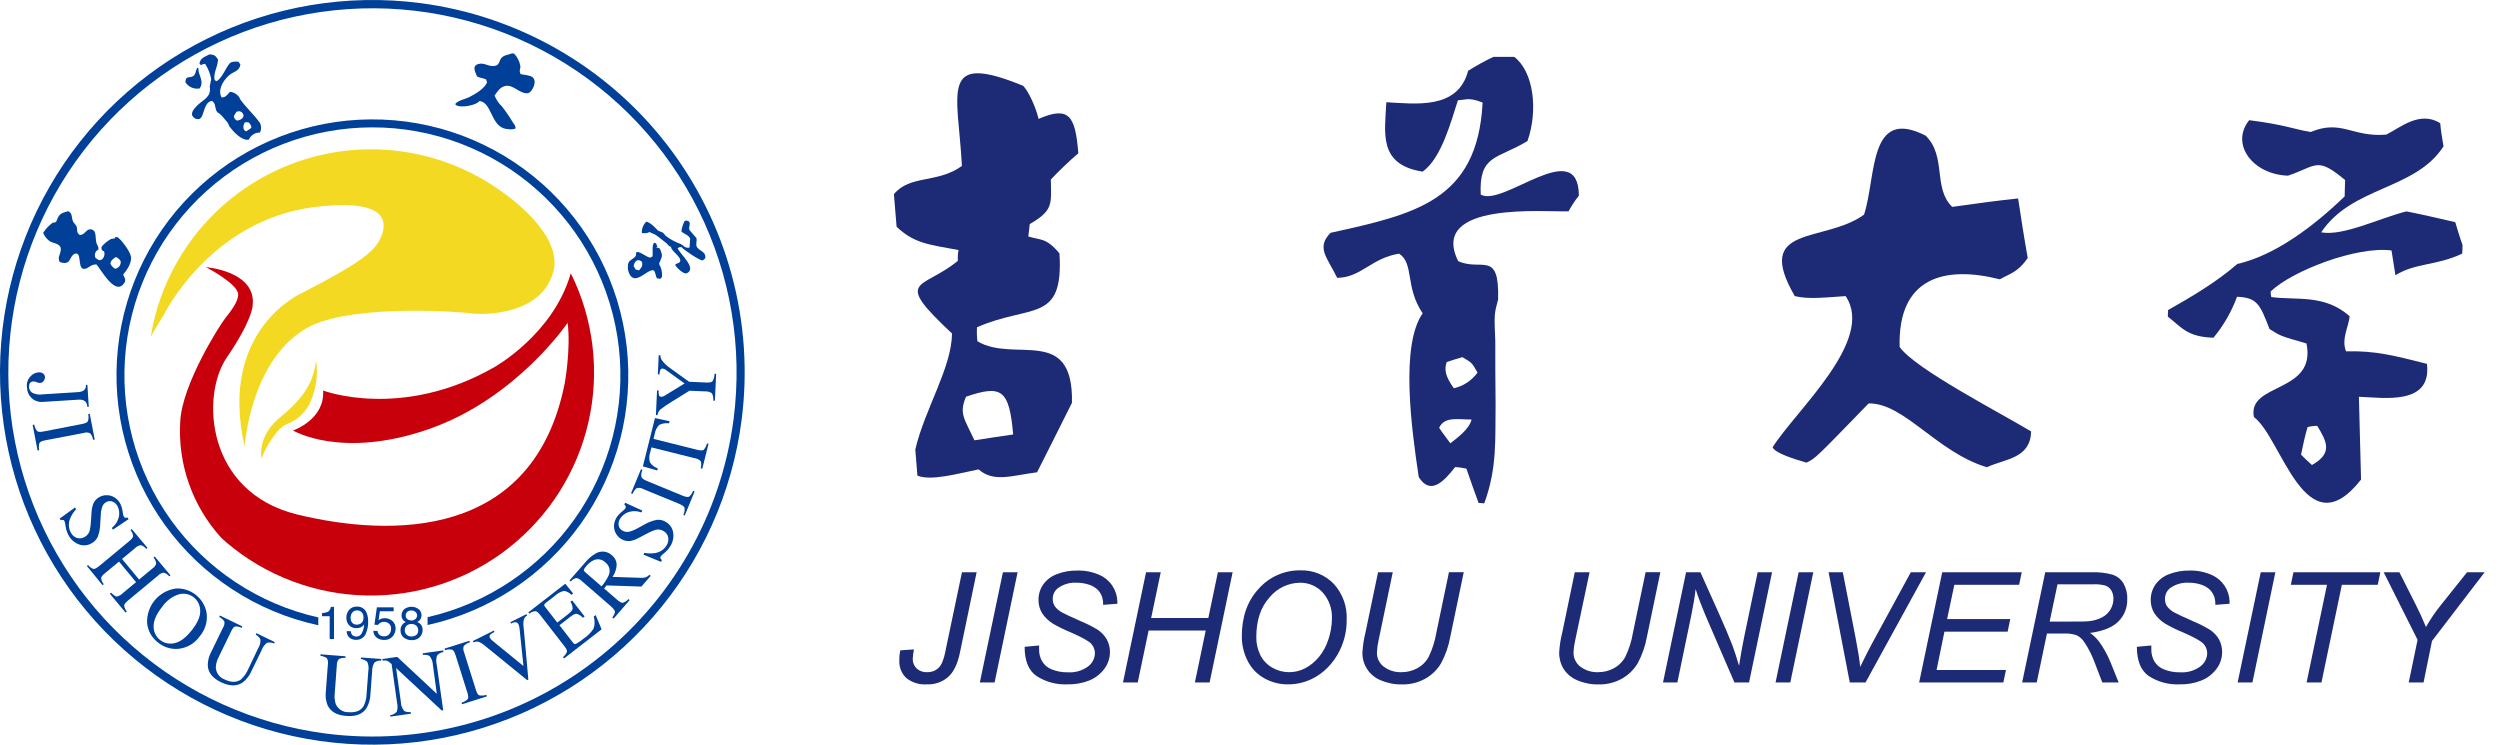<svg width="94" height="28" viewBox="0 0 94 28" fill="none" xmlns="http://www.w3.org/2000/svg">
<path d="M12.109 23.169V23.052C12.189 23.049 12.268 23.031 12.341 22.999C12.396 22.954 12.431 22.889 12.439 22.819H12.558V24.029H12.396V23.169H12.109Z" fill="#004098"/>
<path d="M13.193 23.734C13.192 23.77 13.2 23.805 13.217 23.836C13.235 23.867 13.26 23.892 13.291 23.91C13.323 23.927 13.359 23.935 13.396 23.935C13.432 23.935 13.468 23.927 13.5 23.911C13.533 23.895 13.561 23.872 13.583 23.843C13.651 23.732 13.689 23.605 13.692 23.474C13.662 23.523 13.618 23.562 13.565 23.587C13.515 23.609 13.46 23.62 13.404 23.619C13.353 23.622 13.302 23.613 13.254 23.595C13.206 23.576 13.162 23.547 13.127 23.51C13.057 23.433 13.02 23.333 13.023 23.229C13.02 23.122 13.057 23.017 13.125 22.934C13.161 22.891 13.207 22.858 13.258 22.836C13.309 22.814 13.365 22.805 13.421 22.808C13.499 22.803 13.577 22.824 13.643 22.867C13.709 22.91 13.76 22.974 13.787 23.048C13.827 23.152 13.846 23.264 13.843 23.377C13.846 23.511 13.823 23.645 13.775 23.771C13.753 23.854 13.704 23.927 13.636 23.979C13.568 24.031 13.484 24.058 13.399 24.058C13.35 24.061 13.3 24.055 13.254 24.038C13.207 24.023 13.165 23.997 13.128 23.965C13.098 23.934 13.073 23.897 13.057 23.857C13.041 23.816 13.034 23.773 13.035 23.73L13.193 23.734ZM13.591 23.426C13.618 23.399 13.639 23.366 13.652 23.33C13.665 23.294 13.67 23.256 13.666 23.217C13.669 23.181 13.665 23.145 13.653 23.111C13.641 23.076 13.622 23.045 13.598 23.018C13.575 22.996 13.549 22.979 13.519 22.967C13.49 22.956 13.458 22.951 13.427 22.952C13.393 22.95 13.36 22.956 13.329 22.969C13.299 22.982 13.271 23.002 13.249 23.027C13.203 23.083 13.18 23.155 13.183 23.228C13.179 23.295 13.2 23.361 13.241 23.415C13.264 23.44 13.293 23.46 13.325 23.472C13.357 23.484 13.391 23.489 13.425 23.486C13.486 23.486 13.544 23.464 13.591 23.426Z" fill="#004098"/>
<path d="M14.193 23.72C14.195 23.758 14.207 23.795 14.229 23.827C14.25 23.859 14.279 23.884 14.314 23.901C14.354 23.919 14.396 23.927 14.44 23.926C14.477 23.929 14.516 23.923 14.551 23.907C14.586 23.892 14.616 23.869 14.64 23.839C14.683 23.784 14.706 23.717 14.705 23.647C14.708 23.611 14.702 23.574 14.689 23.54C14.675 23.506 14.655 23.476 14.629 23.451C14.578 23.405 14.511 23.38 14.443 23.381C14.395 23.38 14.348 23.39 14.307 23.412C14.269 23.433 14.236 23.462 14.211 23.497L14.078 23.489L14.171 22.835H14.801V22.983H14.284L14.233 23.321C14.258 23.301 14.285 23.285 14.314 23.272C14.388 23.244 14.469 23.236 14.547 23.25C14.625 23.264 14.697 23.299 14.757 23.352C14.795 23.386 14.825 23.428 14.845 23.476C14.865 23.523 14.875 23.574 14.874 23.625C14.875 23.735 14.838 23.843 14.767 23.928C14.725 23.974 14.672 24.011 14.613 24.034C14.554 24.057 14.491 24.066 14.428 24.061C14.333 24.062 14.241 24.033 14.165 23.976C14.126 23.946 14.094 23.907 14.071 23.863C14.049 23.818 14.037 23.769 14.036 23.72H14.193Z" fill="#004098"/>
<path d="M15.165 23.318C15.142 23.295 15.125 23.267 15.113 23.237C15.102 23.207 15.097 23.174 15.098 23.142C15.098 23.099 15.106 23.055 15.123 23.015C15.139 22.975 15.164 22.939 15.195 22.909C15.274 22.848 15.372 22.814 15.472 22.814C15.572 22.814 15.669 22.848 15.748 22.909C15.804 22.958 15.84 23.026 15.848 23.1C15.856 23.175 15.835 23.249 15.791 23.309C15.761 23.34 15.728 23.366 15.69 23.386C15.734 23.405 15.775 23.432 15.81 23.465C15.864 23.526 15.893 23.606 15.89 23.687C15.891 23.737 15.882 23.787 15.863 23.834C15.845 23.881 15.817 23.923 15.782 23.959C15.742 23.997 15.694 24.027 15.641 24.046C15.589 24.065 15.533 24.073 15.478 24.069C15.371 24.072 15.267 24.038 15.182 23.973C15.141 23.94 15.109 23.897 15.087 23.849C15.066 23.8 15.056 23.747 15.06 23.694C15.058 23.628 15.076 23.563 15.113 23.508C15.149 23.454 15.2 23.412 15.261 23.387C15.224 23.373 15.19 23.351 15.162 23.324M15.655 23.873C15.679 23.852 15.697 23.826 15.709 23.796C15.721 23.767 15.726 23.735 15.724 23.703C15.727 23.67 15.721 23.636 15.709 23.605C15.696 23.574 15.677 23.546 15.652 23.523C15.6 23.481 15.534 23.46 15.467 23.462C15.402 23.46 15.338 23.482 15.289 23.524C15.265 23.547 15.247 23.573 15.235 23.603C15.223 23.633 15.217 23.665 15.219 23.697C15.218 23.758 15.241 23.817 15.283 23.861C15.309 23.886 15.339 23.905 15.373 23.917C15.407 23.929 15.443 23.934 15.479 23.931C15.543 23.933 15.605 23.912 15.655 23.873ZM15.625 23.273C15.644 23.256 15.658 23.235 15.668 23.212C15.678 23.188 15.683 23.163 15.683 23.138C15.683 23.114 15.678 23.091 15.668 23.07C15.659 23.049 15.645 23.03 15.628 23.014C15.606 22.993 15.58 22.977 15.552 22.967C15.523 22.957 15.493 22.953 15.463 22.956C15.434 22.953 15.405 22.957 15.377 22.967C15.35 22.977 15.325 22.993 15.305 23.014C15.271 23.05 15.253 23.097 15.255 23.146C15.254 23.172 15.259 23.198 15.27 23.221C15.281 23.245 15.298 23.265 15.318 23.281C15.361 23.313 15.412 23.33 15.466 23.33C15.494 23.331 15.523 23.327 15.55 23.317C15.577 23.308 15.601 23.293 15.622 23.273" fill="#004098"/>
<path d="M1.091 14.558C1.093 14.599 1.105 14.638 1.125 14.673C1.144 14.708 1.172 14.739 1.204 14.762C1.328 14.83 1.471 14.853 1.609 14.827L2.929 14.744C3.142 14.731 3.242 14.64 3.232 14.47H3.286L3.338 15.298H3.284C3.272 15.101 3.159 15.011 2.947 15.028L1.627 15.111C1.547 15.12 1.465 15.111 1.389 15.086C1.312 15.06 1.242 15.018 1.184 14.963C1.131 14.911 1.088 14.85 1.059 14.781C1.03 14.713 1.015 14.64 1.014 14.566C1.003 14.494 1.008 14.421 1.029 14.352C1.05 14.283 1.085 14.219 1.134 14.166C1.211 14.072 1.322 14.012 1.444 14C1.476 13.996 1.508 13.998 1.539 14.006C1.57 14.014 1.6 14.028 1.625 14.047C1.662 14.077 1.685 14.12 1.69 14.167C1.693 14.224 1.675 14.28 1.639 14.325C1.624 14.347 1.604 14.365 1.581 14.377C1.559 14.39 1.533 14.398 1.507 14.399C1.462 14.399 1.417 14.39 1.376 14.371C1.337 14.349 1.293 14.34 1.249 14.343C1.136 14.352 1.085 14.424 1.094 14.56" fill="#004098"/>
<path d="M1.287 15.964C1.302 16.053 1.339 16.138 1.395 16.209C1.433 16.243 1.515 16.248 1.64 16.223L3.086 15.942C3.205 15.92 3.278 15.884 3.304 15.839C3.334 15.752 3.338 15.659 3.316 15.57L3.375 15.56L3.561 16.525L3.501 16.539C3.488 16.448 3.449 16.362 3.39 16.292C3.314 16.256 3.227 16.251 3.148 16.279L1.704 16.555C1.579 16.578 1.504 16.614 1.482 16.658C1.457 16.746 1.454 16.838 1.473 16.927L1.413 16.939L1.227 15.977L1.287 15.964Z" fill="#004098"/>
<path d="M2.86 19.148C2.767 19.248 2.693 19.363 2.64 19.489C2.602 19.575 2.586 19.668 2.59 19.762C2.595 19.856 2.621 19.947 2.666 20.029C2.712 20.119 2.789 20.188 2.883 20.223C2.932 20.24 2.983 20.246 3.034 20.241C3.085 20.236 3.135 20.219 3.179 20.193C3.272 20.143 3.341 20.059 3.372 19.958C3.401 19.83 3.417 19.7 3.422 19.569L3.443 19.236C3.449 19.149 3.466 19.064 3.492 18.981C3.532 18.858 3.617 18.755 3.731 18.693C3.797 18.655 3.871 18.631 3.947 18.622C4.023 18.614 4.1 18.621 4.174 18.643C4.251 18.668 4.322 18.708 4.383 18.761C4.445 18.815 4.494 18.88 4.53 18.953C4.57 19.037 4.597 19.127 4.609 19.22C4.616 19.283 4.628 19.345 4.646 19.406C4.666 19.443 4.688 19.464 4.711 19.468C4.742 19.472 4.772 19.469 4.801 19.461L4.834 19.52L4.243 19.917L4.206 19.848C4.346 19.737 4.442 19.58 4.475 19.405C4.497 19.278 4.478 19.149 4.42 19.034C4.381 18.957 4.317 18.896 4.237 18.863C4.198 18.846 4.156 18.839 4.114 18.842C4.071 18.845 4.03 18.857 3.994 18.879C3.925 18.916 3.873 18.977 3.846 19.05C3.812 19.148 3.793 19.25 3.79 19.353L3.769 19.694C3.766 19.859 3.735 20.023 3.678 20.178C3.628 20.289 3.542 20.379 3.434 20.434C3.362 20.474 3.282 20.498 3.2 20.504C3.118 20.509 3.035 20.497 2.959 20.466C2.787 20.4 2.648 20.271 2.567 20.106C2.517 20.009 2.483 19.904 2.467 19.796C2.46 19.73 2.447 19.665 2.428 19.601C2.423 19.587 2.414 19.574 2.402 19.565C2.39 19.556 2.376 19.55 2.361 19.548C2.333 19.547 2.307 19.551 2.281 19.56L2.247 19.496L2.823 19.081L2.86 19.148Z" fill="#004098"/>
<path d="M3.312 21.246C3.365 21.315 3.438 21.367 3.521 21.394C3.569 21.394 3.647 21.352 3.756 21.262L4.859 20.347C4.951 20.272 4.998 20.208 5.007 20.158C4.998 20.074 4.963 19.995 4.906 19.933L4.955 19.894L5.546 20.601L5.499 20.639C5.448 20.573 5.378 20.524 5.298 20.5C5.216 20.508 5.141 20.545 5.085 20.605L4.589 21.017L5.23 21.791L5.726 21.379C5.796 21.335 5.848 21.268 5.874 21.19C5.864 21.106 5.829 21.028 5.772 20.966L5.819 20.926L6.41 21.633L6.362 21.671C6.312 21.605 6.241 21.557 6.162 21.533C6.08 21.54 6.004 21.577 5.949 21.637L4.815 22.578C4.723 22.655 4.675 22.717 4.667 22.767C4.678 22.85 4.713 22.928 4.768 22.991L4.72 23.031L4.13 22.324L4.177 22.284C4.27 22.377 4.339 22.424 4.387 22.432C4.477 22.412 4.558 22.366 4.621 22.299L5.116 21.889L4.475 21.115L3.95 21.55C3.858 21.627 3.802 21.689 3.802 21.739C3.812 21.822 3.847 21.901 3.902 21.964L3.855 22.002L3.266 21.28L3.312 21.246Z" fill="#004098"/>
<path d="M6.59 22.129C6.868 22.108 7.144 22.193 7.363 22.366C7.582 22.54 7.728 22.789 7.771 23.065C7.789 23.222 7.775 23.38 7.728 23.53C7.681 23.681 7.603 23.82 7.499 23.938C7.407 24.067 7.287 24.175 7.149 24.255C7.011 24.334 6.857 24.382 6.699 24.397C6.425 24.419 6.153 24.333 5.941 24.158C5.827 24.072 5.731 23.963 5.66 23.838C5.59 23.713 5.546 23.574 5.532 23.431C5.517 23.122 5.616 22.819 5.811 22.579C6.007 22.339 6.284 22.18 6.59 22.132M5.776 23.553C5.774 23.65 5.795 23.746 5.836 23.834C5.877 23.922 5.938 23.999 6.014 24.06C6.089 24.121 6.178 24.164 6.273 24.185C6.367 24.206 6.466 24.206 6.56 24.183C6.768 24.142 6.983 23.982 7.207 23.703C7.43 23.42 7.538 23.172 7.527 22.965C7.528 22.868 7.506 22.773 7.465 22.685C7.423 22.598 7.362 22.522 7.287 22.461C7.21 22.4 7.121 22.358 7.026 22.337C6.931 22.317 6.832 22.319 6.737 22.343C6.475 22.424 6.249 22.593 6.095 22.82C5.878 23.093 5.772 23.339 5.776 23.558" fill="#004098"/>
<path d="M9.113 23.553L9.087 23.609C9.01 23.567 8.924 23.549 8.837 23.557C8.788 23.572 8.737 23.634 8.689 23.743L8.227 24.695C8.16 24.817 8.121 24.953 8.114 25.091C8.117 25.192 8.152 25.29 8.212 25.372C8.272 25.453 8.355 25.515 8.45 25.549C8.692 25.667 8.893 25.666 9.059 25.549C9.177 25.441 9.271 25.308 9.333 25.161L9.704 24.381C9.768 24.282 9.799 24.165 9.792 24.047C9.756 23.968 9.693 23.903 9.615 23.863L9.642 23.808L10.33 24.142L10.303 24.198C10.221 24.156 10.125 24.147 10.036 24.171C9.945 24.241 9.876 24.336 9.838 24.445L9.462 25.218C9.391 25.389 9.278 25.538 9.134 25.654C8.914 25.809 8.642 25.809 8.316 25.654C7.99 25.499 7.827 25.288 7.812 25.022C7.811 24.85 7.852 24.681 7.933 24.53L8.385 23.6C8.431 23.532 8.45 23.449 8.437 23.368C8.39 23.294 8.322 23.235 8.242 23.2L8.269 23.144L9.113 23.553Z" fill="#004098"/>
<path d="M12.991 24.676V24.737C12.905 24.728 12.817 24.744 12.74 24.783C12.687 24.847 12.661 24.929 12.665 25.012L12.586 26.067C12.569 26.205 12.583 26.345 12.626 26.476C12.667 26.569 12.735 26.647 12.821 26.701C12.907 26.755 13.006 26.782 13.108 26.779C13.378 26.8 13.565 26.723 13.672 26.549C13.743 26.405 13.782 26.247 13.784 26.087L13.849 25.229C13.872 25.113 13.858 24.993 13.809 24.886C13.744 24.825 13.66 24.788 13.571 24.781V24.721L14.335 24.777V24.839C14.243 24.831 14.151 24.857 14.078 24.913C14.019 25.011 13.989 25.124 13.993 25.239L13.929 26.098C13.924 26.283 13.873 26.464 13.781 26.624C13.634 26.851 13.381 26.949 13.02 26.919C12.663 26.893 12.43 26.758 12.318 26.518C12.253 26.359 12.23 26.186 12.25 26.016L12.328 24.982C12.345 24.902 12.331 24.818 12.29 24.747C12.22 24.697 12.137 24.668 12.052 24.663V24.602L12.991 24.676Z" fill="#004098"/>
<path d="M14.67 26.891C14.766 26.88 14.854 26.834 14.919 26.763C14.954 26.653 14.957 26.536 14.93 26.425L14.725 24.972L14.673 24.926C14.634 24.886 14.587 24.856 14.534 24.839C14.485 24.831 14.435 24.831 14.386 24.839L14.377 24.778L14.937 24.7L16.424 26.088L16.276 24.998C16.273 24.874 16.227 24.755 16.146 24.66C16.071 24.624 15.986 24.612 15.903 24.625L15.894 24.564L16.663 24.455L16.672 24.517C16.581 24.529 16.497 24.574 16.436 24.642C16.396 24.751 16.39 24.87 16.42 24.982L16.665 26.707L16.609 26.714L14.893 25.119L15.073 26.395C15.075 26.52 15.12 26.64 15.201 26.735C15.275 26.772 15.359 26.785 15.441 26.773L15.45 26.835L14.679 26.944L14.67 26.891Z" fill="#004098"/>
<path d="M17.355 26.422C17.442 26.395 17.521 26.349 17.588 26.286C17.616 26.244 17.611 26.163 17.573 26.041L17.13 24.636C17.093 24.52 17.05 24.45 17.003 24.43C16.914 24.409 16.82 24.415 16.734 24.447L16.715 24.388L17.65 24.093L17.669 24.152C17.58 24.174 17.499 24.222 17.437 24.289C17.411 24.369 17.416 24.455 17.451 24.532L17.893 25.937C17.93 26.058 17.973 26.128 18.02 26.145C18.11 26.161 18.202 26.154 18.288 26.125L18.307 26.184L17.372 26.479L17.355 26.422Z" fill="#004098"/>
<path d="M18.567 23.71L18.592 23.762C18.539 23.785 18.489 23.815 18.444 23.852C18.426 23.868 18.413 23.89 18.409 23.914C18.404 23.938 18.409 23.962 18.421 23.984C18.442 24.017 18.467 24.048 18.497 24.074C18.537 24.109 18.605 24.165 18.703 24.245L19.682 25.042L19.543 23.713C19.543 23.654 19.53 23.607 19.522 23.566C19.517 23.534 19.508 23.503 19.494 23.474C19.484 23.449 19.465 23.427 19.442 23.413C19.418 23.398 19.39 23.392 19.363 23.395C19.311 23.403 19.261 23.421 19.215 23.446L19.19 23.395L19.794 23.092L19.82 23.142C19.772 23.17 19.733 23.212 19.707 23.262C19.677 23.357 19.669 23.458 19.686 23.557L19.866 25.55L19.822 25.573L18.274 24.313C18.192 24.238 18.099 24.176 17.997 24.13C17.933 24.116 17.866 24.125 17.806 24.154L17.78 24.103L18.567 23.71Z" fill="#004098"/>
<path d="M21.17 24.704C21.235 24.653 21.286 24.585 21.318 24.508C21.328 24.462 21.294 24.39 21.217 24.291L20.315 23.129C20.243 23.036 20.182 22.981 20.132 22.981C20.048 22.986 19.968 23.018 19.903 23.073L19.865 23.026L21.254 21.948L21.55 22.314L21.483 22.365C21.411 22.287 21.315 22.235 21.21 22.218C21.084 22.245 20.967 22.307 20.873 22.396L20.517 22.672C20.479 22.702 20.461 22.727 20.461 22.746C20.466 22.776 20.48 22.804 20.501 22.826L20.954 23.409L21.358 23.096C21.47 23.011 21.527 22.938 21.533 22.882C21.528 22.79 21.5 22.701 21.451 22.624L21.513 22.577L21.981 23.18L21.92 23.228C21.857 23.16 21.777 23.109 21.688 23.08C21.632 23.071 21.55 23.11 21.439 23.195L21.036 23.508L21.538 24.157C21.577 24.209 21.617 24.227 21.657 24.21C21.766 24.148 21.869 24.076 21.965 23.996C22.103 23.902 22.222 23.782 22.314 23.643C22.37 23.496 22.373 23.334 22.323 23.185L22.396 23.127L22.62 23.662L21.207 24.759L21.17 24.704Z" fill="#004098"/>
<path d="M23.022 23.219C23.096 23.116 23.129 23.039 23.121 22.991C23.112 22.944 23.057 22.873 22.954 22.783L21.871 21.844C21.817 21.785 21.744 21.746 21.665 21.733C21.584 21.755 21.512 21.801 21.459 21.865L21.414 21.823L22.019 21.132C22.121 21.007 22.245 20.901 22.385 20.819C22.48 20.758 22.593 20.731 22.705 20.741C22.818 20.752 22.923 20.799 23.005 20.877C23.062 20.921 23.108 20.977 23.139 21.041C23.17 21.105 23.186 21.176 23.186 21.248C23.176 21.407 23.122 21.56 23.03 21.691L24.113 21.726C24.169 21.73 24.226 21.723 24.28 21.705C24.332 21.684 24.38 21.653 24.42 21.612L24.466 21.652L24.117 22.055L22.803 22.012L22.715 22.128L23.208 22.554C23.299 22.634 23.37 22.671 23.42 22.665C23.501 22.638 23.573 22.59 23.628 22.525L23.674 22.565L23.072 23.259L23.022 23.219ZM22.896 21.612C22.927 21.531 22.931 21.441 22.907 21.357C22.883 21.273 22.832 21.2 22.762 21.147C22.705 21.088 22.63 21.049 22.549 21.035C22.468 21.021 22.385 21.033 22.311 21.069C22.21 21.12 22.121 21.192 22.049 21.28C22.006 21.322 21.973 21.372 21.951 21.428C21.951 21.451 21.964 21.481 22.003 21.513L22.617 22.047C22.732 21.917 22.826 21.77 22.896 21.612Z" fill="#004098"/>
<path d="M24.225 20.787C24.359 20.813 24.496 20.816 24.631 20.796C24.723 20.781 24.811 20.746 24.888 20.694C24.964 20.641 25.028 20.571 25.074 20.49C25.125 20.404 25.143 20.302 25.124 20.203C25.114 20.152 25.092 20.104 25.06 20.062C25.028 20.021 24.988 19.987 24.941 19.963C24.852 19.91 24.746 19.895 24.646 19.922C24.522 19.963 24.402 20.017 24.288 20.082L23.993 20.238C23.917 20.28 23.835 20.311 23.75 20.331C23.624 20.361 23.492 20.343 23.38 20.279C23.312 20.242 23.253 20.191 23.206 20.13C23.158 20.069 23.123 19.999 23.104 19.924C23.085 19.846 23.082 19.764 23.096 19.684C23.109 19.604 23.139 19.527 23.183 19.459C23.233 19.381 23.296 19.311 23.369 19.253C23.418 19.213 23.464 19.17 23.507 19.124C23.517 19.112 23.523 19.097 23.526 19.082C23.529 19.066 23.529 19.051 23.525 19.035C23.513 19.007 23.495 18.982 23.472 18.962L23.507 18.904L24.153 19.199L24.113 19.267C23.947 19.205 23.764 19.205 23.597 19.267C23.479 19.316 23.379 19.401 23.311 19.509C23.266 19.582 23.249 19.669 23.261 19.753C23.267 19.796 23.284 19.836 23.31 19.871C23.335 19.906 23.369 19.934 23.408 19.953C23.476 19.994 23.556 20.01 23.634 19.997C23.738 19.975 23.837 19.937 23.93 19.886L24.225 19.725C24.368 19.641 24.523 19.581 24.686 19.548C24.806 19.532 24.928 19.558 25.031 19.622C25.103 19.662 25.166 19.718 25.213 19.785C25.262 19.852 25.294 19.929 25.309 20.01C25.341 20.191 25.305 20.377 25.206 20.531C25.15 20.625 25.078 20.709 24.994 20.779C24.941 20.82 24.892 20.866 24.847 20.915C24.837 20.927 24.831 20.942 24.829 20.957C24.828 20.972 24.831 20.987 24.838 21.001C24.851 21.024 24.869 21.045 24.89 21.063L24.853 21.125L24.194 20.855L24.225 20.787Z" fill="#004098"/>
<path d="M25.696 19.36C25.733 19.277 25.748 19.186 25.74 19.095C25.727 19.047 25.662 18.999 25.544 18.947L24.182 18.387C24.11 18.345 24.023 18.333 23.942 18.353C23.869 18.409 23.815 18.485 23.785 18.572L23.727 18.548L24.101 17.643L24.157 17.665C24.117 17.748 24.103 17.84 24.116 17.931C24.132 17.981 24.197 18.03 24.309 18.079L25.672 18.64C25.79 18.687 25.87 18.699 25.913 18.674C25.98 18.615 26.031 18.539 26.061 18.455L26.118 18.479L25.746 19.384L25.696 19.36Z" fill="#004098"/>
<path d="M24.172 17.535L24.627 15.72L25.176 15.839L25.157 15.917C25.03 15.9 24.902 15.921 24.786 15.976C24.694 16.07 24.634 16.192 24.617 16.323L24.572 16.502L26.214 16.912C26.338 16.943 26.42 16.943 26.459 16.912C26.52 16.844 26.562 16.762 26.582 16.673L26.641 16.688L26.406 17.624L26.347 17.609C26.374 17.521 26.374 17.427 26.347 17.339C26.28 17.275 26.193 17.234 26.101 17.224L24.495 16.821L24.45 17.001C24.406 17.124 24.401 17.257 24.436 17.383C24.507 17.49 24.611 17.57 24.732 17.612L24.713 17.69L24.172 17.535Z" fill="#004098"/>
<path d="M24.705 14.681H24.767C24.76 14.74 24.763 14.799 24.776 14.857C24.781 14.876 24.793 14.892 24.809 14.903C24.825 14.914 24.845 14.92 24.864 14.919C24.882 14.919 24.9 14.917 24.918 14.911C24.948 14.903 24.976 14.889 25.002 14.871L25.74 14.418L25.036 13.91C25.012 13.893 24.987 13.879 24.96 13.869C24.946 13.863 24.931 13.859 24.916 13.857C24.894 13.856 24.872 13.862 24.854 13.876C24.836 13.889 24.824 13.908 24.819 13.929C24.805 13.977 24.797 14.027 24.795 14.077H24.735L24.767 13.355H24.829C24.829 13.419 24.846 13.482 24.881 13.537C24.964 13.652 25.067 13.752 25.185 13.832L25.908 14.353L26.552 14.383C26.679 14.39 26.76 14.372 26.794 14.332C26.841 14.248 26.866 14.153 26.865 14.056H26.927L26.881 15.065H26.82C26.831 14.968 26.812 14.87 26.765 14.784C26.686 14.732 26.592 14.709 26.498 14.716L25.925 14.691L25.267 15.099C25.116 15.188 24.97 15.286 24.832 15.394C24.77 15.45 24.73 15.527 24.723 15.61H24.662L24.705 14.681Z" fill="#004098"/>
<path d="M15.794 0.115C13.047 -0.239 10.258 0.228 7.777 1.459C5.297 2.689 3.237 4.628 1.859 7.029C0.48 9.43 -0.156 12.187 0.032 14.949C0.22 17.712 1.222 20.357 2.913 22.549C4.604 24.742 6.907 26.384 9.531 27.268C12.155 28.151 14.983 28.237 17.655 27.514C20.328 26.791 22.727 25.292 24.547 23.206C26.368 21.12 27.529 18.54 27.884 15.794C28.12 13.971 27.994 12.119 27.514 10.344C27.034 8.569 26.209 6.906 25.087 5.45C23.964 3.994 22.565 2.774 20.971 1.858C19.376 0.943 17.617 0.351 15.794 0.115ZM12.25 27.581C9.564 27.234 7.042 26.098 5.002 24.317C2.962 22.537 1.495 20.191 0.788 17.577C0.081 14.963 0.165 12.198 1.029 9.632C1.894 7.066 3.5 4.814 5.644 3.16C7.789 1.507 10.375 0.526 13.077 0.343C15.778 0.159 18.474 0.781 20.822 2.129C23.171 3.478 25.066 5.492 26.27 7.918C27.473 10.344 27.93 13.072 27.583 15.757C27.118 19.359 25.241 22.628 22.365 24.845C19.489 27.062 15.851 28.046 12.25 27.581Z" fill="#004098"/>
<path d="M20.099 8.286C19.782 7.935 19.43 7.617 19.049 7.336L18.8 7.158C17.674 6.36 16.369 5.853 15 5.68C13.632 5.508 12.242 5.675 10.953 6.168C9.664 6.661 8.517 7.464 7.613 8.506C6.709 9.547 6.075 10.796 5.769 12.141L5.746 12.239C5.717 12.386 5.69 12.525 5.667 12.67C5.851 12.323 6.16 11.837 6.16 11.837C6.16 11.837 7.894 8.28 11.824 7.785C14.219 7.49 14.571 8.126 14.383 8.757C14.196 9.387 13.695 9.811 11.344 11.021C11.344 11.021 8.192 12.395 9.2 16.791C9.2 16.791 9.413 13.395 11.693 12.251C13.425 11.427 17.368 11.728 17.687 11.781C18.006 11.834 20.445 11.94 20.833 10.101C20.941 9.457 20.562 8.811 20.095 8.286" fill="#F4D923"/>
<path d="M10.559 15.669C9.639 16.407 9.834 17.241 9.834 17.241C9.98 16.858 10.191 16.503 10.459 16.192C10.559 16.079 10.683 15.991 10.822 15.932C11.017 15.852 11.194 15.735 11.342 15.587C11.492 15.438 11.61 15.262 11.69 15.068C11.893 14.588 11.96 14.062 11.885 13.547C11.796 14.307 11.477 14.926 10.556 15.669" fill="#F4D923"/>
<path d="M8.311 20.212C7.78 19.627 7.371 18.941 7.107 18.195C6.843 17.449 6.731 16.658 6.776 15.868C6.835 14.454 8.273 12.212 8.472 11.961C8.647 11.743 8.976 11.328 8.955 11.059C8.924 10.657 7.747 10.046 7.747 10.046C7.747 10.046 9.674 10.194 9.497 11.512C9.497 11.512 9.479 12.051 8.526 13.444C7.551 14.864 7.73 18.513 11.195 19.35C14.661 20.187 20.07 20.323 21.236 14.4C21.236 14.4 21.467 13.128 21.343 12.137C21.343 12.137 19.423 14.984 16.127 16.133C12.831 17.281 11.018 16.186 11.018 16.186C11.018 16.186 12.22 15.78 12.149 14.684C12.149 14.684 15.083 15.802 18.567 13.817C18.567 13.817 20.804 12.584 21.462 10.273C22.32 12.002 22.556 13.974 22.129 15.856C21.703 17.738 20.641 19.416 19.122 20.607C17.603 21.797 15.72 22.427 13.79 22.391C11.86 22.355 10.002 21.655 8.528 20.409L8.311 20.212Z" fill="#C7000B"/>
<path fill-rule="evenodd" clip-rule="evenodd" d="M19.578 2.787C19.5 2.639 19.578 2.62 19.564 2.472C19.532 2.302 19.452 2.145 19.333 2.019L19.253 2.006C19.106 2.069 18.958 2.063 18.858 2.175C18.757 2.288 18.788 2.434 18.633 2.471C18.378 2.537 18.22 2.332 17.975 2.41C17.73 2.488 17.883 2.729 17.936 2.874C18.02 2.927 18.19 2.94 18.277 2.985C18.289 3.025 18.302 3.064 18.314 3.104C18.195 3.351 17.871 3.534 17.644 3.651C17.465 3.739 17.264 3.76 17.127 3.894C17.127 3.909 17.127 3.924 17.127 3.939C17.313 4.086 17.936 3.949 18.022 3.8C18.518 3.834 18.444 4.825 19.098 4.854C19.191 4.872 19.286 4.866 19.376 4.836L19.386 4.819C19.379 4.693 19.315 4.661 19.268 4.578C19.15 4.378 19.018 4.186 18.874 4.003C18.752 3.888 18.657 3.748 18.596 3.592C18.703 3.444 18.788 3.296 18.967 3.24C19.299 3.14 19.522 3.546 19.863 3.504C20.023 3.439 20.21 3.061 20.027 2.906C19.934 2.825 19.707 2.818 19.584 2.788M20.027 3.084C20.026 3.078 20.026 3.072 20.027 3.066C20.027 3.082 20.035 3.066 20.027 3.084ZM9.025 3.708C8.989 3.637 8.935 3.576 8.869 3.531C8.804 3.487 8.727 3.459 8.648 3.451C8.561 3.537 8.501 3.667 8.331 3.664C8.155 3.345 8.456 2.933 8.684 2.778C8.822 2.686 9.019 2.648 9.038 2.418L8.963 2.323C8.873 2.307 8.781 2.313 8.694 2.341C8.53 2.412 8.387 2.931 8.137 3.055L8.069 3.007C8.015 2.742 8.18 2.545 8.199 2.237C8.108 2.121 8.1 2.054 7.873 2.045C7.725 2.134 7.523 2.168 7.501 2.397L7.551 2.446C7.62 2.431 7.62 2.398 7.715 2.403C7.825 2.576 7.902 2.768 7.941 2.97C7.923 3.064 7.905 3.159 7.886 3.253C7.906 3.352 7.896 3.455 7.858 3.549C7.752 3.735 7.563 3.819 7.415 3.967C7.344 4.043 7.108 4.262 7.279 4.41C7.307 4.441 7.344 4.463 7.385 4.474C7.426 4.484 7.468 4.482 7.508 4.469C7.684 4.382 7.643 3.843 7.972 3.792C8.133 3.903 8.06 4.068 8.168 4.216L8.27 4.286C8.379 4.38 8.468 4.514 8.565 4.619L8.627 4.757C8.757 4.928 9.081 5.304 9.355 5.251C9.391 5.17 9.45 5.1 9.525 5.053C9.6 5.005 9.687 4.981 9.776 4.984C9.804 4.928 9.818 4.867 9.818 4.805C9.818 4.742 9.804 4.681 9.776 4.625C9.547 4.303 9.239 4.035 9.013 3.708M8.907 4.534C8.875 4.518 8.847 4.494 8.827 4.464C8.807 4.435 8.795 4.401 8.791 4.365L8.892 4.201L8.992 4.181C9.054 4.197 9.099 4.209 9.121 4.26C9.243 4.42 9.022 4.529 8.907 4.534ZM9.255 4.941C9.115 4.888 9.135 4.714 9.205 4.606L9.251 4.591L9.357 4.607C9.403 4.672 9.454 4.7 9.451 4.81L9.255 4.941ZM7.507 3.324C7.696 3.057 7.446 2.824 7.458 2.561L7.414 2.549C7.353 2.661 7.362 2.799 7.266 2.861C7.118 2.949 6.98 2.828 6.971 3.091C7.028 3.181 7.111 3.251 7.209 3.293C7.307 3.334 7.416 3.345 7.52 3.324M26.207 9.29C26.143 9.194 26.219 9.068 26.183 8.947L25.926 8.652C25.873 8.541 25.996 8.401 25.894 8.32C25.86 8.299 25.82 8.29 25.78 8.295L25.743 8.309C25.678 8.432 25.636 8.566 25.619 8.704C25.723 8.803 25.898 8.831 25.95 8.975C25.942 9.08 25.937 9.184 25.929 9.287L25.919 9.313C25.734 9.334 25.703 9.223 25.597 9.176C25.395 9.104 25.206 9.002 25.036 8.872L24.928 8.748L24.745 8.674C24.634 8.562 24.478 8.379 24.302 8.332C24.247 8.385 24.204 8.448 24.175 8.519C24.146 8.589 24.131 8.664 24.132 8.741C24.134 8.747 24.136 8.754 24.14 8.76C24.237 8.781 24.338 8.768 24.427 8.724C24.492 8.769 24.587 8.789 24.662 8.838C24.795 8.927 24.921 9.045 25.054 9.141C25.113 9.185 25.152 9.281 25.232 9.278C25.21 9.426 25.644 9.662 25.572 9.836C25.545 9.901 25.424 9.894 25.386 9.959C25.421 10.044 25.706 10.334 25.829 10.273C26.225 10.081 25.534 9.525 25.48 9.33C25.501 9.314 25.525 9.303 25.551 9.297C25.576 9.291 25.602 9.29 25.628 9.294C25.683 9.374 26.282 9.786 26.418 9.793L26.504 9.727L26.524 9.666C26.524 9.46 26.297 9.43 26.21 9.297M24.811 9.349C24.764 9.319 24.709 9.303 24.653 9.303L24.717 9.28C24.702 9.237 24.686 9.194 24.671 9.153L24.602 9.129C24.497 9.204 24.562 9.505 24.532 9.644C24.507 9.658 24.482 9.669 24.459 9.684C24.34 9.708 23.996 9.378 23.915 9.505C23.915 9.535 23.915 9.565 23.915 9.594C23.875 9.718 23.697 9.754 23.639 9.863C23.541 10.08 23.664 10.489 23.903 10.461C24.142 10.433 24.414 10.118 24.575 10.165C24.645 10.208 24.652 10.393 24.699 10.461L24.823 10.487L24.89 10.419C24.908 10.245 24.869 10.07 24.779 9.92C24.89 9.625 24.941 9.655 24.808 9.342M24.03 10.167L23.897 10.132C23.874 10.089 23.85 10.044 23.825 10.002C23.834 9.921 23.875 9.847 23.937 9.795L24.018 9.782C24.066 9.79 24.109 9.815 24.14 9.852C24.178 10.031 24.104 10.058 24.03 10.167ZM4.921 9.649C4.902 9.463 4.556 8.995 4.406 8.91L4.325 8.924C4.325 8.955 4.313 8.935 4.325 8.959L4.177 8.986C4.039 9.059 3.917 9.159 3.818 9.281V9.361C3.822 9.383 3.833 9.403 3.85 9.419C3.866 9.435 3.887 9.445 3.91 9.448C3.973 9.575 3.876 9.829 3.701 9.774L3.591 9.696C3.564 9.639 3.56 9.575 3.58 9.515C3.601 9.456 3.644 9.408 3.7 9.38C3.71 9.247 3.648 9.222 3.626 9.135C3.566 8.884 3.653 8.652 3.391 8.618V8.627H3.338C3.217 8.683 3.154 8.842 2.994 8.837C2.846 8.698 2.938 8.689 2.873 8.498L2.749 8.337C2.683 8.182 2.73 8.005 2.56 7.94C2.358 8.004 2.253 8.014 2.167 8.202C2.139 8.264 2.135 8.323 2.086 8.357L1.977 8.377C1.836 8.481 1.715 8.609 1.621 8.757C1.676 8.885 1.765 8.996 1.878 9.077C2.025 9.151 2.185 9.15 2.268 9.281C2.324 9.373 2.241 9.576 2.216 9.653C2.201 9.721 2.212 9.792 2.247 9.852C2.69 10.009 2.592 9.621 2.814 9.541C3.08 9.455 2.92 10.028 3.117 10.105C3.298 10.149 3.391 9.926 3.628 9.943C3.806 10.143 4.366 11.201 4.694 10.601C4.742 10.498 4.651 10.397 4.632 10.321C4.745 10.18 4.955 9.922 4.927 9.652M4.056 9.155L4.066 9.139H4.075C4.069 9.145 4.063 9.151 4.056 9.155ZM4.326 10.104C4.247 10.061 4.186 9.993 4.152 9.91C4.172 9.762 4.268 9.74 4.347 9.663C4.425 9.689 4.491 9.741 4.534 9.811C4.541 9.845 4.541 9.88 4.533 9.913C4.526 9.947 4.512 9.978 4.491 10.006C4.471 10.034 4.445 10.057 4.416 10.075C4.386 10.092 4.353 10.103 4.319 10.106" fill="#004098"/>
<path d="M13.936 4.489C11.567 4.505 9.287 5.394 7.534 6.986C5.78 8.578 4.675 10.761 4.431 13.118C4.187 15.474 4.821 17.837 6.212 19.755C7.603 21.673 9.652 23.01 11.968 23.51V23.215C9.729 22.714 7.753 21.405 6.418 19.54C5.084 17.674 4.484 15.381 4.733 13.101C4.983 10.82 6.064 8.711 7.77 7.178C9.477 5.645 11.689 4.794 13.983 4.789C16.277 4.784 18.492 5.625 20.205 7.151C21.918 8.677 23.009 10.781 23.268 13.061C23.527 15.34 22.937 17.635 21.611 19.507C20.284 21.378 18.314 22.695 16.077 23.206V23.501C18.398 22.989 20.447 21.636 21.83 19.703C23.212 17.77 23.83 15.393 23.564 13.031C23.298 10.67 22.167 8.49 20.39 6.913C18.612 5.335 16.313 4.472 13.936 4.489Z" fill="#004098"/>
<path fill-rule="evenodd" clip-rule="evenodd" d="M86.923 17.478C86.775 17.346 86.637 17.219 86.519 17.094C86.594 16.728 86.666 16.392 86.764 16.06C86.882 16.028 87.004 16.011 87.127 16.011C87.495 16.614 87.718 17.045 86.923 17.488V17.478ZM92.589 9.231C92.589 9.324 92.589 9.417 92.579 9.536C91.603 9.997 90.83 9.877 90.068 10.348C90.021 10.036 89.972 9.724 89.921 9.417C88.609 9.247 86.179 10.185 85.38 10.957C85.374 11.029 85.381 11.101 85.402 11.17C86.356 11.296 87.41 11.056 88.344 11.889C88.332 12.228 88.019 12.744 88.211 13.209C89.318 13.187 89.974 13.357 91.253 13.68C91.44 15.258 89.628 14.951 88.695 14.919C88.722 15.938 88.748 16.986 88.775 18.032C86.681 20.704 85.796 16.453 84.747 15.681C84.49 14.375 87.109 14.804 86.724 12.914C85.743 12.633 85.743 12.633 85.333 12.37C84.975 11.434 84.863 11.189 84.112 11.159C83.906 11.72 83.607 12.24 83.226 12.699C82.235 12.665 82.037 12.315 81.51 11.905C81.51 11.806 81.52 11.717 81.52 11.658C82.347 11.192 83.348 10.605 84.121 9.926C85.538 9.603 86.984 8.519 88.16 7.383C88.16 7.171 88.171 6.957 88.177 6.771C87.1 5.871 87.117 6.239 86.028 6.605C84.699 6.562 83.849 5.417 84.569 4.519C85.938 4.693 86.232 4.858 86.886 4.962C88.044 4.479 88.443 5.17 89.727 5.061C90.25 4.796 90.991 4.151 91.753 4.632C91.774 4.917 91.827 5.192 91.876 5.504C90.804 7.159 88.443 6.989 87.276 8.736C88.107 8.884 89.419 8.222 90.479 7.948C91.07 8.063 91.7 8.21 92.317 8.354C92.403 8.633 92.483 8.912 92.595 9.225L92.589 9.231Z" fill="#1D2A75"/>
<path fill-rule="evenodd" clip-rule="evenodd" d="M74.698 17.565C72.827 17.001 71.576 15.133 70.259 15.17C68.255 17.237 68.255 17.237 67.925 17.395C67.445 17.258 66.743 17.035 66.65 16.819C67.514 15.438 70.521 12.792 69.395 11.133C68.676 11.181 67.994 11.264 67.483 11.133C65.906 8.41 68.592 9.16 70.088 8.07C70.558 6.633 70.243 3.998 72.402 5.099C73.201 5.877 72.668 7.066 73.403 7.779C74.214 7.664 75.051 7.549 75.881 7.462C75.993 8.2 76.105 8.938 76.244 9.702C75.871 10.233 75.605 10.272 75.194 10.502C73.111 9.976 71.355 10.431 71.426 13.045C71.991 13.861 75.151 15.489 76.371 16.223C76.34 17.243 75.413 17.243 74.698 17.571V17.565Z" fill="#1D2A75"/>
<path fill-rule="evenodd" clip-rule="evenodd" d="M54.666 14.6C54.336 14.14 54.303 13.894 54.395 13.615C54.57 13.554 54.778 13.488 54.985 13.429C55.348 13.641 55.348 13.641 55.555 14.009C55.339 14.309 55.021 14.519 54.66 14.6H54.666ZM54.533 16.667C54.386 16.459 54.229 16.273 54.112 16.085C54.315 15.653 54.793 15.774 55.332 15.774C55.246 16.14 54.767 16.485 54.533 16.667ZM55.594 18.909C55.438 18.48 55.285 18.054 55.136 17.621C54.997 17.589 54.856 17.569 54.714 17.56C54.298 18.092 53.792 18.646 53.345 17.939C53.063 16.065 52.652 12.99 53.492 11.779C52.822 10.797 53.178 9.906 52.606 9.538C51.562 9.702 51.172 10.442 50.278 10.447C49.883 9.647 49.489 9.313 50.028 8.754C53.198 8.052 55.558 7.555 55.746 3.856C55.207 3.642 55.117 3.763 54.818 3.769C54.584 4.48 54.206 5.96 53.489 6.453C51.812 6.19 52.072 4.99 52.126 3.844C53.203 3.899 54.817 4.139 55.201 2.663C55.508 2.469 55.827 2.294 56.155 2.137C56.394 2.137 56.666 2.137 56.933 2.137C57.658 2.685 57.844 4.132 57.433 5.304C56.298 5.99 55.605 5.808 55.675 7.316C56.517 7.803 59.347 5.08 59.366 7.354C59.221 7.54 59.091 7.737 58.978 7.945C58.141 7.983 53.708 7.55 54.827 9.818C55.695 10.219 56.382 9.375 56.329 11.26C56.181 11.813 56.181 11.813 56.223 12.832C56.223 13.6 56.223 14.367 56.234 15.167C56.212 16.465 56.308 17.566 55.808 18.926L55.594 18.909Z" fill="#1D2A75"/>
<path fill-rule="evenodd" clip-rule="evenodd" d="M36.638 16.555C36.27 15.755 36.047 15.557 36.323 14.916C37.667 14.457 37.947 14.647 38.095 16.336C37.59 16.406 37.115 16.484 36.641 16.555H36.638ZM34.495 17.884C34.468 17.544 34.436 17.205 34.415 16.903C34.767 15.385 35.78 13.841 35.796 12.541C33.541 10.427 34.666 10.917 36.015 9.807C36.006 9.671 36.015 9.535 36.041 9.402C34.911 9.194 34.368 9.15 33.712 8.525C33.68 8.097 33.643 7.698 33.611 7.302C34.213 6.564 35.257 6.904 36.168 6.239C36.02 3.433 35.295 1.927 38.472 3.227C38.636 3.395 38.915 3.922 39.052 4.47C40.214 3.965 40.433 4.377 40.545 5.762C40.184 6.073 39.839 6.403 39.511 6.75C39.528 7.676 39.607 7.911 38.717 8.426C38.701 8.574 38.686 8.738 38.664 8.891C39.133 9.039 39.33 8.925 39.836 9.528C39.997 12.174 38.76 11.418 36.735 12.305C36.725 12.481 36.73 12.657 36.751 12.832C38.142 13.665 40.365 12.202 40.306 15.145C39.874 16.016 39.431 16.887 38.994 17.758C38.046 17.878 37.37 18.153 36.794 17.649C35.994 17.813 34.999 18.092 34.497 17.884H34.495Z" fill="#1D2A75"/>
<path d="M33.85 24.453L34.365 24.418C34.34 24.534 34.325 24.652 34.319 24.771C34.317 24.839 34.329 24.907 34.354 24.97C34.38 25.033 34.418 25.09 34.467 25.137C34.521 25.185 34.584 25.222 34.652 25.245C34.72 25.269 34.792 25.279 34.864 25.274C34.978 25.277 35.09 25.248 35.188 25.19C35.288 25.129 35.367 25.039 35.415 24.932C35.48 24.779 35.527 24.618 35.554 24.453L36.17 21.516H36.722L36.092 24.545C36.003 24.97 35.854 25.274 35.648 25.457C35.428 25.646 35.144 25.744 34.854 25.732C34.575 25.753 34.297 25.668 34.077 25.494C33.988 25.409 33.918 25.305 33.872 25.19C33.827 25.074 33.807 24.951 33.815 24.827C33.812 24.701 33.824 24.576 33.85 24.453Z" fill="#1D2A75"/>
<path d="M36.842 25.661L37.71 21.516H38.262L37.397 25.661H36.842Z" fill="#1D2A75"/>
<path d="M38.526 24.32L39.07 24.27V24.418C39.067 24.573 39.105 24.725 39.181 24.861C39.263 25.002 39.392 25.111 39.545 25.169C39.737 25.246 39.943 25.284 40.149 25.279C40.42 25.298 40.689 25.22 40.908 25.06C40.987 25.003 41.052 24.928 41.097 24.842C41.142 24.756 41.167 24.66 41.169 24.562C41.169 24.431 41.12 24.304 41.032 24.207C40.934 24.102 40.676 23.959 40.26 23.777C40.031 23.684 39.807 23.575 39.593 23.452C39.428 23.35 39.287 23.214 39.181 23.052C39.091 22.903 39.045 22.732 39.048 22.559C39.045 22.353 39.106 22.151 39.222 21.981C39.349 21.801 39.529 21.664 39.736 21.589C39.979 21.495 40.237 21.449 40.498 21.453C40.791 21.444 41.083 21.502 41.351 21.622C41.543 21.709 41.708 21.848 41.824 22.024C41.941 22.199 42.007 22.404 42.013 22.615C42.013 22.633 42.013 22.661 42.013 22.701L41.478 22.742C41.481 22.65 41.471 22.558 41.447 22.469C41.413 22.357 41.353 22.256 41.271 22.173C41.178 22.086 41.067 22.021 40.945 21.983C40.795 21.933 40.638 21.909 40.48 21.91C40.229 21.895 39.981 21.967 39.777 22.114C39.715 22.163 39.665 22.226 39.631 22.298C39.597 22.37 39.581 22.448 39.584 22.528C39.582 22.624 39.61 22.719 39.663 22.799C39.739 22.899 39.836 22.98 39.948 23.036C40.047 23.09 40.279 23.2 40.647 23.362C40.86 23.45 41.066 23.554 41.264 23.672C41.407 23.764 41.526 23.889 41.611 24.035C41.694 24.184 41.736 24.351 41.734 24.521C41.733 24.744 41.661 24.962 41.528 25.141C41.383 25.338 41.187 25.491 40.961 25.584C40.698 25.689 40.416 25.739 40.133 25.732C39.728 25.75 39.327 25.643 38.984 25.425C38.677 25.221 38.528 24.852 38.526 24.32Z" fill="#1D2A75"/>
<path d="M42.224 25.661L43.092 21.516H43.644L43.283 23.238H45.433L45.793 21.516H46.347L45.481 25.661H44.928L45.335 23.708H43.188L42.779 25.661H42.224Z" fill="#1D2A75"/>
<path d="M46.692 23.925C46.692 23.186 46.905 22.589 47.332 22.132C47.526 21.913 47.766 21.738 48.034 21.62C48.302 21.502 48.592 21.442 48.885 21.445C49.119 21.437 49.352 21.477 49.57 21.564C49.787 21.651 49.984 21.783 50.148 21.951C50.314 22.133 50.443 22.346 50.527 22.578C50.61 22.81 50.647 23.057 50.635 23.303C50.639 23.691 50.555 24.075 50.39 24.425C50.274 24.673 50.117 24.899 49.926 25.094C49.753 25.272 49.55 25.419 49.327 25.528C49.046 25.664 48.739 25.733 48.427 25.732C48.11 25.735 47.797 25.653 47.522 25.494C47.253 25.341 47.037 25.11 46.902 24.831C46.762 24.55 46.691 24.239 46.692 23.925ZM47.237 23.954C47.233 24.186 47.284 24.415 47.385 24.623C47.483 24.825 47.64 24.991 47.835 25.102C48.026 25.214 48.244 25.274 48.466 25.274C48.678 25.276 48.886 25.225 49.074 25.127C49.272 25.021 49.447 24.879 49.589 24.706C49.75 24.509 49.872 24.284 49.948 24.041C50.033 23.792 50.078 23.53 50.08 23.266C50.098 22.904 49.974 22.55 49.734 22.278C49.626 22.16 49.493 22.066 49.345 22.002C49.198 21.939 49.038 21.908 48.878 21.911C48.657 21.914 48.44 21.965 48.242 22.061C48.044 22.158 47.869 22.296 47.73 22.467C47.401 22.834 47.237 23.329 47.237 23.954Z" fill="#1D2A75"/>
<path d="M51.815 21.516H52.368L51.837 24.064C51.801 24.218 51.779 24.375 51.772 24.533C51.769 24.637 51.792 24.74 51.838 24.834C51.883 24.927 51.951 25.009 52.035 25.071C52.226 25.212 52.459 25.283 52.696 25.274C52.902 25.276 53.106 25.225 53.287 25.127C53.47 25.03 53.62 24.881 53.718 24.698C53.856 24.413 53.953 24.109 54.005 23.796L54.481 21.515H55.037L54.53 23.947C54.468 24.291 54.353 24.624 54.188 24.932C54.046 25.175 53.842 25.376 53.597 25.514C53.331 25.664 53.029 25.74 52.723 25.734C52.444 25.741 52.167 25.687 51.911 25.577C51.703 25.493 51.527 25.347 51.405 25.16C51.282 24.973 51.221 24.752 51.227 24.529C51.242 24.276 51.281 24.026 51.342 23.78L51.815 21.516Z" fill="#1D2A75"/>
<path d="M59.212 21.516H59.768L59.23 24.064C59.194 24.218 59.172 24.375 59.165 24.533C59.162 24.637 59.185 24.741 59.231 24.834C59.276 24.928 59.344 25.009 59.428 25.071C59.619 25.212 59.852 25.283 60.09 25.274C60.296 25.276 60.499 25.225 60.68 25.127C60.863 25.029 61.013 24.88 61.111 24.698C61.249 24.413 61.346 24.109 61.398 23.796L61.875 21.515H62.429L61.924 23.947C61.862 24.291 61.746 24.624 61.581 24.932C61.439 25.174 61.235 25.375 60.99 25.514C60.724 25.664 60.422 25.74 60.116 25.734C59.837 25.741 59.559 25.687 59.303 25.577C59.092 25.489 58.913 25.339 58.789 25.147C58.677 24.961 58.62 24.746 58.625 24.529C58.64 24.276 58.679 24.025 58.742 23.78L59.212 21.516Z" fill="#1D2A75"/>
<path d="M62.529 25.661L63.397 21.516H63.935L64.633 23.071C64.846 23.547 65.014 23.945 65.14 24.27C65.211 24.459 65.293 24.714 65.388 25.034C65.44 24.685 65.504 24.325 65.58 23.954L66.089 21.516H66.63L65.764 25.661H65.215L64.181 23.266C64 22.844 63.857 22.472 63.755 22.15C63.726 22.421 63.672 22.751 63.591 23.142L63.069 25.661H62.529Z" fill="#1D2A75"/>
<path d="M66.761 25.661L67.629 21.516H68.18L67.315 25.661H66.761Z" fill="#1D2A75"/>
<path d="M69.552 25.661L68.755 21.516H69.289L69.771 23.987C69.859 24.436 69.917 24.798 69.943 25.074C70.117 24.719 70.259 24.438 70.37 24.23L71.847 21.516H72.418L70.144 25.661H69.552Z" fill="#1D2A75"/>
<path d="M72.16 25.661L73.028 21.516H76.018L75.919 21.989H73.483L73.211 23.278H75.585L75.487 23.75H73.111L72.815 25.192H75.424L75.326 25.661H72.16Z" fill="#1D2A75"/>
<path d="M76.033 25.661L76.901 21.516H78.639C78.902 21.507 79.165 21.536 79.419 21.604C79.593 21.657 79.741 21.772 79.837 21.927C79.942 22.108 79.994 22.317 79.984 22.526C79.989 22.681 79.963 22.836 79.906 22.98C79.849 23.124 79.763 23.255 79.654 23.365C79.433 23.588 79.077 23.732 78.586 23.798C78.716 23.889 78.831 24 78.927 24.126C79.096 24.36 79.237 24.614 79.347 24.882L79.662 25.661H79.047L78.751 24.889C78.656 24.635 78.533 24.392 78.384 24.166C78.313 24.047 78.211 23.951 78.088 23.888C77.935 23.835 77.772 23.812 77.61 23.821H76.965L76.581 25.661H76.033ZM77.067 23.371H77.836C78.19 23.371 78.427 23.371 78.53 23.358C78.709 23.343 78.884 23.293 79.044 23.21C79.172 23.142 79.28 23.04 79.355 22.915C79.427 22.793 79.465 22.654 79.465 22.513C79.468 22.402 79.44 22.293 79.383 22.197C79.333 22.114 79.256 22.051 79.165 22.018C79.018 21.979 78.865 21.962 78.713 21.97H77.362L77.067 23.371Z" fill="#1D2A75"/>
<path d="M80.346 24.32L80.89 24.27V24.418C80.887 24.573 80.925 24.725 81 24.861C81.083 25.002 81.212 25.111 81.365 25.169C81.557 25.246 81.763 25.284 81.971 25.279C82.241 25.297 82.51 25.22 82.73 25.06C82.808 25.003 82.873 24.928 82.918 24.842C82.964 24.756 82.988 24.66 82.991 24.562C82.99 24.431 82.941 24.304 82.852 24.207C82.754 24.102 82.496 23.959 82.08 23.777C81.851 23.684 81.628 23.575 81.414 23.452C81.248 23.351 81.107 23.214 81 23.052C80.911 22.903 80.865 22.732 80.867 22.559C80.865 22.353 80.927 22.151 81.043 21.981C81.17 21.802 81.349 21.665 81.556 21.589C81.799 21.495 82.057 21.449 82.317 21.453C82.611 21.444 82.903 21.502 83.171 21.622C83.363 21.709 83.527 21.848 83.644 22.024C83.761 22.199 83.826 22.404 83.832 22.615C83.832 22.633 83.832 22.661 83.832 22.701L83.298 22.742C83.301 22.65 83.291 22.558 83.267 22.469C83.232 22.358 83.172 22.257 83.091 22.173C82.998 22.087 82.886 22.022 82.765 21.983C82.615 21.933 82.458 21.909 82.3 21.91C82.049 21.895 81.8 21.967 81.595 22.114C81.533 22.163 81.484 22.226 81.45 22.298C81.417 22.37 81.401 22.449 81.403 22.528C81.402 22.624 81.429 22.719 81.482 22.799C81.558 22.899 81.656 22.98 81.768 23.036C81.867 23.091 82.099 23.2 82.467 23.362C82.679 23.45 82.885 23.554 83.082 23.672C83.225 23.764 83.345 23.889 83.431 24.035C83.513 24.184 83.554 24.352 83.552 24.521C83.552 24.745 83.48 24.962 83.347 25.141C83.202 25.338 83.006 25.492 82.78 25.584C82.516 25.689 82.235 25.74 81.951 25.732C81.546 25.75 81.145 25.643 80.802 25.425C80.501 25.221 80.346 24.852 80.346 24.32Z" fill="#1D2A75"/>
<path d="M84.135 25.661L85.004 21.516H85.554L84.691 25.661H84.135Z" fill="#1D2A75"/>
<path d="M86.728 25.661L87.495 21.989H86.135L86.234 21.516H89.501L89.403 21.989H88.054L87.287 25.661H86.728Z" fill="#1D2A75"/>
<path d="M90.568 25.661L90.901 24.058L89.626 21.516H90.216L90.828 22.727C90.962 22.99 91.092 23.274 91.217 23.575C91.384 23.279 91.575 22.998 91.789 22.735L92.762 21.516H93.423L91.443 24.101L91.126 25.661H90.568Z" fill="#1D2A75"/>
</svg>

